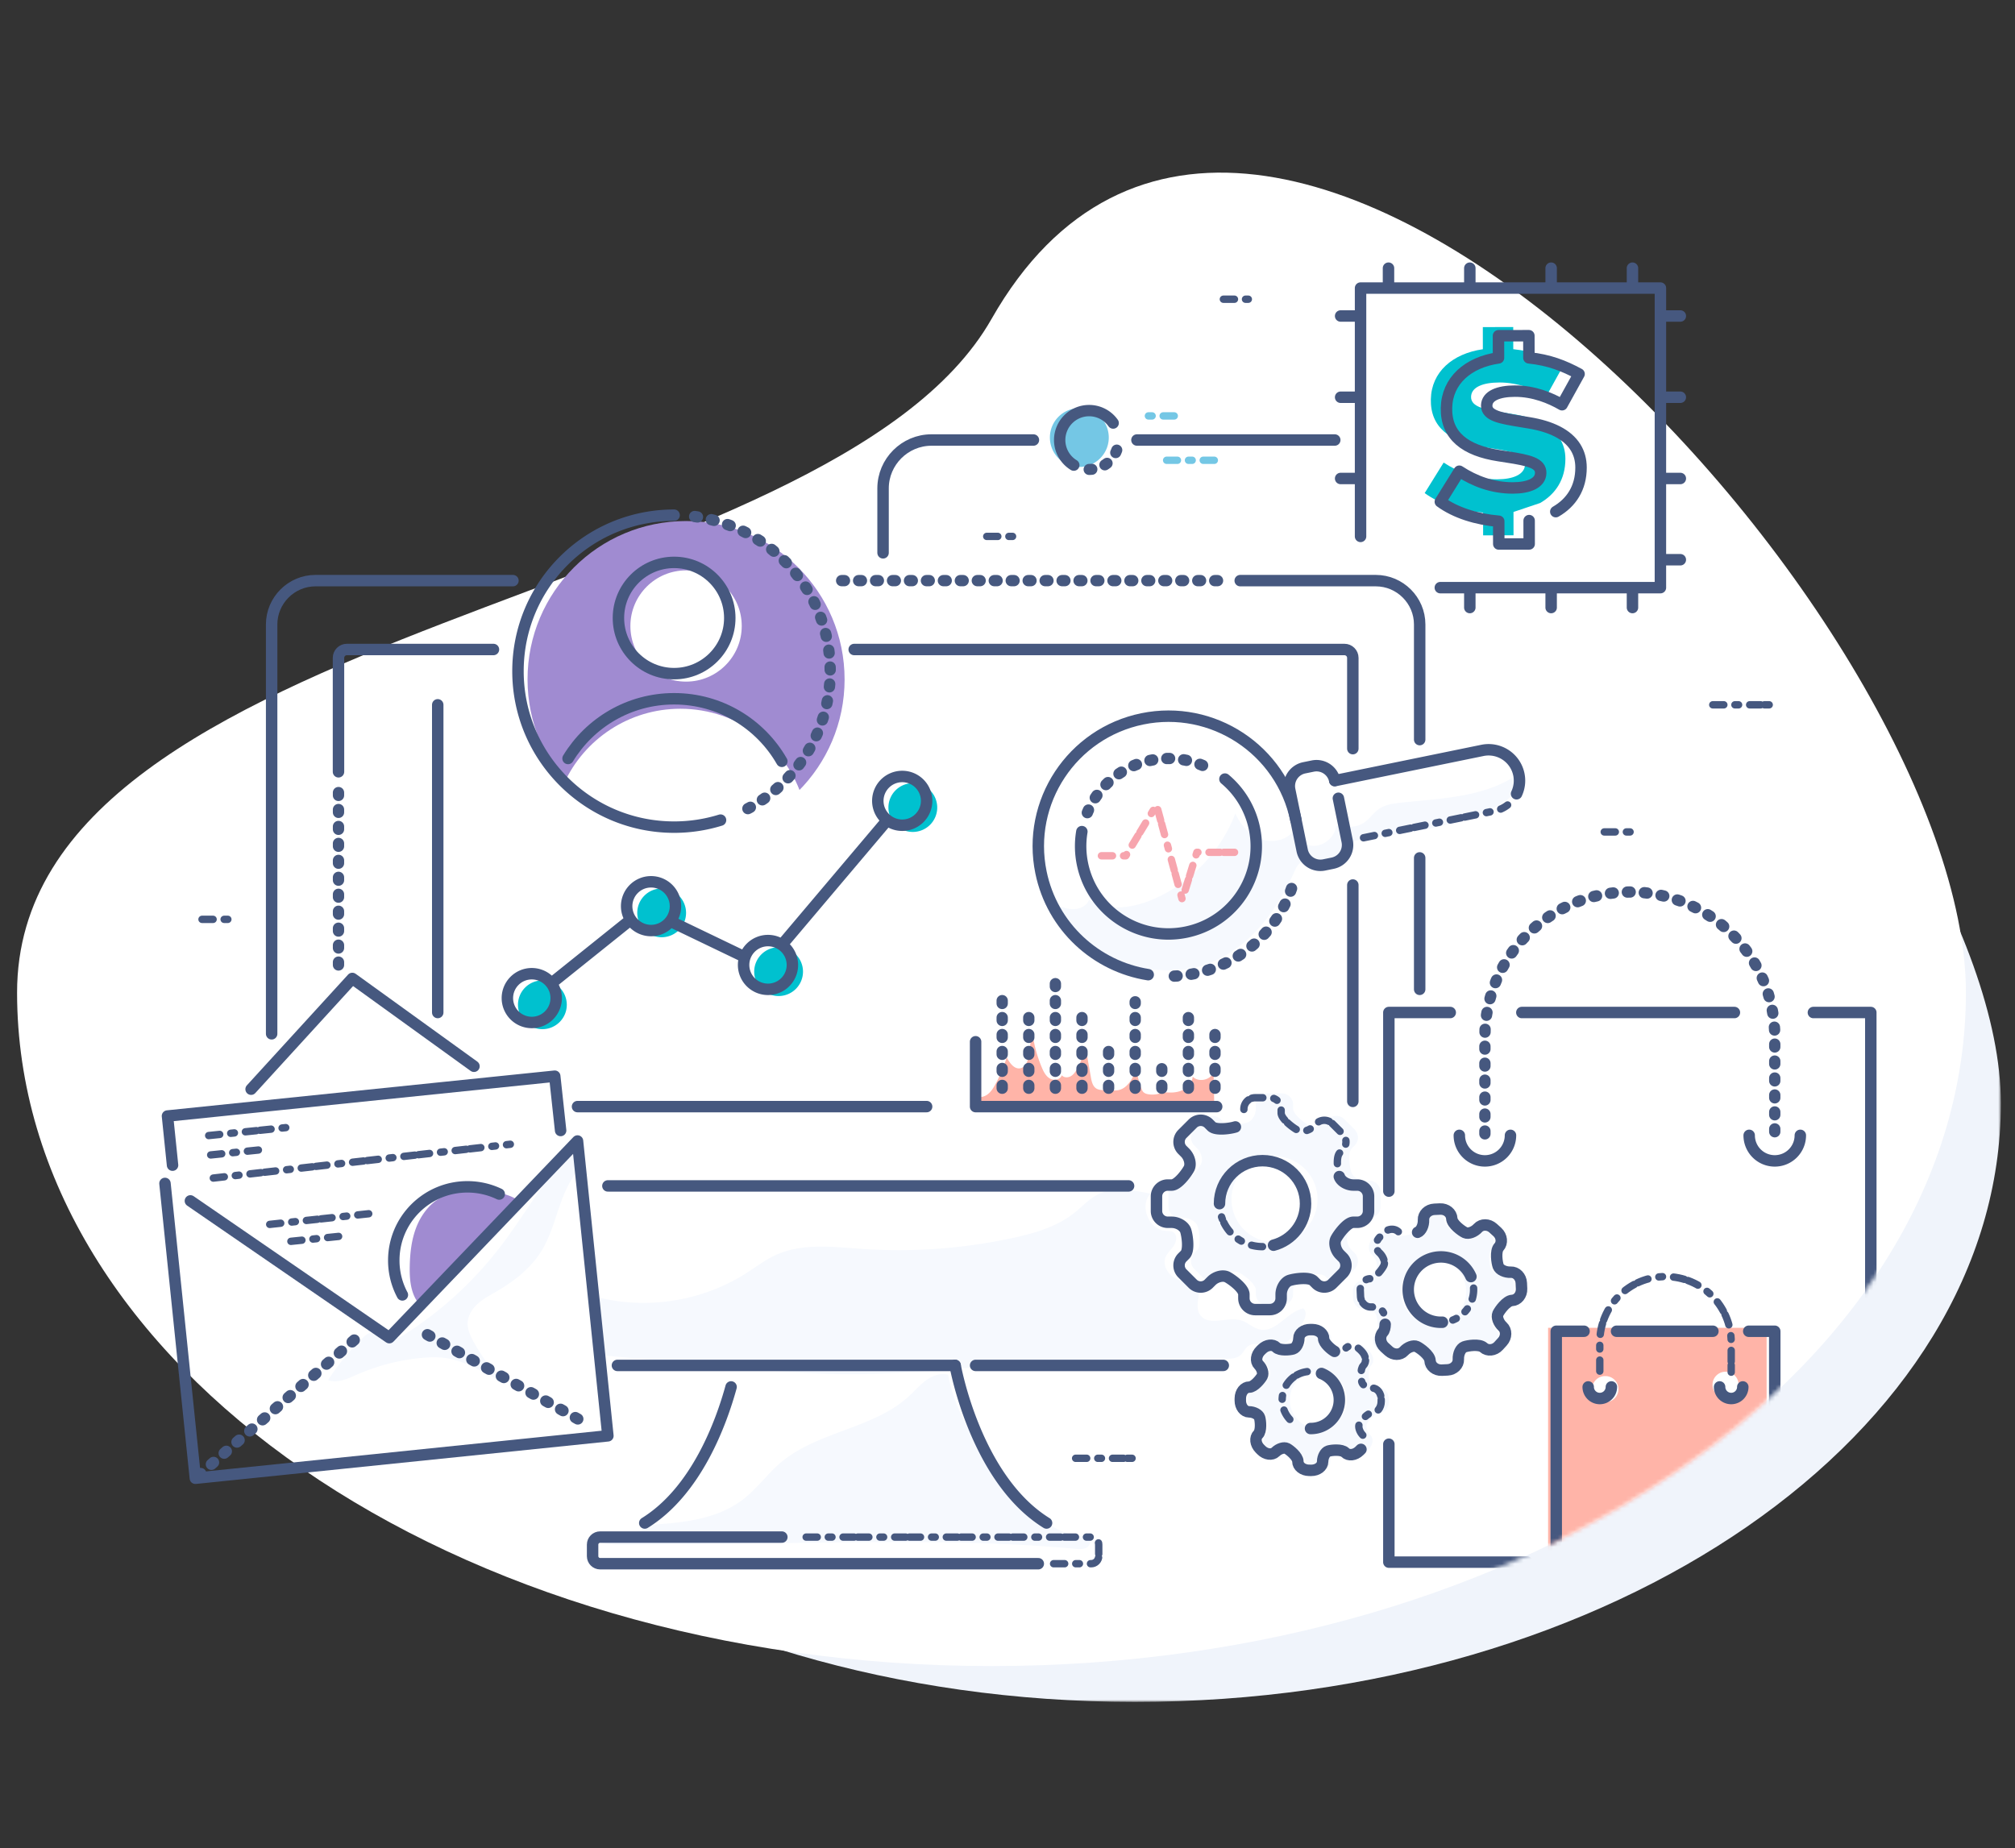 <svg width="472" height="433" viewBox="0 0 472 433" xmlns="http://www.w3.org/2000/svg" xmlns:xlink="http://www.w3.org/1999/xlink"><rect x="0" y="0" width="472" height="433" fill="#333333" stroke="none"/><defs><path id="a" d="M.374.08h405.752v310.965H.373z"/><path d="M52.889 15.482c-11.023 8.924-21.397 8.867-29.979 8.809-17.034-.114-27.01-.228-20.995 69.888 6.12 71.335 8.1 98.637 20.944 117.623 116.242-7.31 207.307-74.866 207.307-157.126 0-13.226-3.824-28.594-10.527-44.766-.353-.046-.699-.099-1.058-.14C190.023 6.539 151.206.255 116.941.254c-26.229 0-49.787 3.68-64.053 15.23z" id="c"/></defs><g fill="none" fill-rule="evenodd"><g transform="translate(62.565 87.65)"><mask id="b" fill="#fff"><use xlink:href="#a"/></mask><path d="M406.126 170.803c0 77.454-90.83 140.242-202.876 140.242S.374 248.257.374 170.803 169.534 89.843 203.25 30.56c55.353-97.33 202.876 62.789 202.876 140.243" fill="#F0F4FB" mask="url(#b)"/></g><path d="M460.502 232.516c0 87.141-102.192 157.783-228.251 157.783C106.19 390.299 4 319.657 4 232.516c0-87.142 190.318-91.086 228.25-157.784 62.278-109.505 228.251 70.642 228.251 157.784" fill="#FFF"/><path d="M134.394 268.455c-6.784 7.51-11.636 16.545-17.889 24.502a87.116 87.116 0 0 1-21.294 19.381c-1.438.927-3.14 1.845-4.778 1.353-1.323-.397-2.469-1.682-3.817-1.382-.602.134-1.085.572-1.53 1a56.056 56.056 0 0 0-8.23 9.983c2.168.819 4.532-.288 6.653-1.224a49.114 49.114 0 0 1 15.001-3.935c2.17-.213 4.373-.28 6.518.11 2.22.402 4.325 1.282 6.36 2.258a67.274 67.274 0 0 1 7.317 4.089 44.911 44.911 0 0 1-7.72-10.164c-.795-1.433-1.53-2.995-1.434-4.63.102-1.74 1.148-3.308 2.455-4.461 1.307-1.153 2.872-1.965 4.379-2.841 4.163-2.42 8.074-5.507 10.565-9.626 3.068-5.076 3.754-11.313 6.832-16.383.44-.725.936-1.44 1.146-2.263.44-1.728-.453-3.6.034-5.316m112.73-56.753c1.323.446 2.687.897 4.081.807 1.393-.09 2.839-.856 3.302-2.172 4.443 2.832 10.342 1.924 15.175-.176 8.705-3.782 15.764-11.188 19.119-20.06 1.153 2.527 3.05 4.825 5.617 5.89 2.566 1.067 5.837.653 7.682-1.423.987 2.1 3.427 3.415 5.725 3.084 2.299-.33 4.268-2.28 4.62-4.574 2.167.235 4.52.43 6.371-.72 1.395-.865 2.28-2.371 3.626-3.308 1.443-1.004 3.264-1.26 5.013-1.45 9.472-1.032 19.63-1.207 27.459-6.635.517 1.573-.052 3.35-1.096 4.636-1.044 1.287-2.504 2.163-3.976 2.924-9.478 4.9-20.384 5.998-30.936 7.59-1.09.165-2.236.359-3.097 1.048-.67.535-1.092 1.31-1.621 1.984-1.796 2.286-5.02 3.34-7.822 2.56-.563-.157-1.138-.383-1.713-.278-.986.182-1.526 1.223-1.94 2.136-2.356 5.213-5.306 10.222-9.282 14.338-3.977 4.115-9.046 7.307-14.66 8.43-3.238.648-6.579.6-9.868.309-4.725-.42-9.496-1.375-13.629-3.702-4.132-2.328-7.58-6.185-8.562-10.822m-106.763 91.457c11.552 2.774 24.197.658 34.214-5.723 2.308-1.47 4.494-3.161 6.983-4.3 6.23-2.848 13.433-1.89 20.267-1.427a126.694 126.694 0 0 0 35.054-2.522c5.244-1.124 10.58-2.663 14.754-6.026 1.717-1.384 3.225-3.066 5.175-4.096 3.766-1.99 8.337-1.172 12.509-.304-2.625 2.892-.355 8.468 3.545 8.709.605.037 1.254-.02 1.774.29 1.006.603.849 2.154.209 3.136-.64.982-1.623 1.756-2.02 2.859-.64 1.78.549 3.803 2.191 4.746 1.643.944 3.613 1.073 5.505 1.18.779 2.447-1.017 5.452.488 7.533 1.982 2.739 6.435.243 9.659 1.267 1.522.483 2.718 1.77 4.28 2.103 3.793.811 6.388-4.127 10.18-4.946 1.067.858.4 2.56-.338 3.712-1.568 2.452-3.609 5.183-6.52 5.242-2.126.043-4.537-1.347-6.19-.01-.675.546-1 1.43-1.65 2.005-.903.798-2.224.845-3.429.85-15.31.057-30.634.043-45.915 1.013-14.498.922-28.964 2.73-43.491 2.606-8.982-.077-17.94-.892-26.885-1.707l-28.385-2.585c-.465-.043-.974-.105-1.296-.443-.283-.297-.35-.733-.403-1.139l-1.435-10.947m11.469 52.171c8.157-.428 16.874-1.076 23.325-6.082 3.217-2.498 5.613-5.908 8.716-8.545 8.694-7.39 21.846-7.908 30.193-15.686 1.32-1.23 2.497-2.624 3.966-3.67 1.469-1.044 3.341-1.717 5.083-1.251 1.763 9.92 8.032 18.386 14.439 26.166 4.516 5.484 9.98 11.242 17.073 11.695.494.032 1.032.052 1.408.373.681.584.315 1.799-.457 2.256-.772.456-1.734.384-2.628.301-20.56-1.906-41.252-1.667-61.899-1.425l-42.128.492c-2.877.033-5.83.055-8.528-.944 1.893-1.061 4.19-.934 6.355-1.092 2.163-.158 4.578-.829 5.578-2.752" fill="#F6F9FE"/><path d="M122.59 282.168c-2.387-2.32-5.925-2.958-9.248-3.18-3.526-.236-7.247-.082-10.302 1.692-2.626 1.525-4.504 4.136-5.58 6.974s-1.41 5.905-1.479 8.94c-.067 2.971.175 6.136 1.92 8.544.188.26.431.53.752.546.27.014.511-.158.727-.323a78.56 78.56 0 0 0 15.533-15.888c1.87-2.552 3.663-5.296 6.35-6.967" fill="#A08BD1"/><path d="M228.379 259.179c18.682-.806 37.45 1.868 56.064.082l-.179-8.052c-.72 1.831-3.489 2.41-4.883 1.02-.093 1.209-.896 2.292-1.936 2.916-1.04.623-2.287.83-3.5.795-.452-.014-.907-.059-1.356 0-.44.058-.86.213-1.29.318a5.765 5.765 0 0 1-2.277.092c-.422-.067-.855-.193-1.163-.488-.29-.277-.434-.668-.563-1.046a39.702 39.702 0 0 1-1.165-4.116c-.864 1.999-2.03 4.254-4.167 4.682-.517.104-1.05.085-1.578.067l-1.762-.062c-.629-.023-1.291-.055-1.824-.39-.844-.53-1.09-1.627-1.263-2.61l-1.288-7.322a18.228 18.228 0 0 1-1.948 5.33c-.372.67-.813 1.34-1.479 1.72-.665.38-1.611.367-2.107-.216-.333 1.037-1.798 1.313-2.75.781-.952-.531-1.486-1.572-1.911-2.575a30.941 30.941 0 0 1-2.27-8.695l-.756 5.524c-.187 1.363-.633 3.022-1.978 3.314-1.448.314-2.555-1.229-3.227-2.549a35.06 35.06 0 0 1-2.624 6.24c-.495.918-1.055 1.84-1.898 2.455-.844.614-2.04.853-2.94.325l-.169 1.805" fill="#FFB4A8"/><path d="M197.84 159.159c0 20.49-16.626 37.1-37.135 37.1-20.508 0-37.133-16.61-37.133-37.1s16.625-37.101 37.133-37.101c20.509 0 37.134 16.61 37.134 37.1" fill="#A08BD1"/><path d="M161.855 198.346c10.253 0 19.536-4.152 26.256-10.865-3.667-12.397-15.143-21.447-28.74-21.447-12.089 0-22.498 7.155-27.238 17.454 6.774 9.02 17.565 14.858 29.722 14.858" fill="#FFF"/><path d="M286.569 70.095h5.84m-40.451 271.53h13.218m136.029-176.513h13.218M47.322 215.37h6.609m321.854-20.48h6.609m-151.255-69.23h6.61" stroke="#46587F" stroke-width="1.728" stroke-linecap="round" stroke-linejoin="round" stroke-dasharray="2.592 2.592 .864"/><path stroke="#46587F" stroke-width="2.681" stroke-linecap="round" stroke-linejoin="round" d="M38.645 277.232l7.117 69.067 9.168-.942 87.465-8.997-6.381-61.933-.735-7.134-44.082 46.07-46.598-32.037m14.22-26.17l23.707-25.943 28.5 20.573"/><path d="M82.983 313.918L45.76 346.3m54.36-33.634l36.354 20.375" stroke="#46587F" stroke-width="2.648" stroke-linecap="round" stroke-linejoin="round" stroke-dasharray=".662 3.31"/><path d="M223.738 319.867h-79.114m141.924 0h-58.022M332.55 200.97v30.795m-42.038-95.745h31.761c5.653 0 10.278 4.62 10.278 10.268v26.974" stroke="#46587F" stroke-width="2.681" stroke-linecap="round" stroke-linejoin="round"/><path d="M197.153 136.019h89.396" stroke="#46587F" stroke-width="2.648" stroke-linecap="round" stroke-linejoin="round" stroke-dasharray=".662 3.31"/><path d="M63.63 242.185v-95.898c0-5.648 4.625-10.268 10.277-10.268h46.248m144.208 141.798H142.395m174.496-70.492v50.69m-116.802-105.86h114.844c1.077 0 1.958.88 1.958 1.955v21.27" stroke="#46587F" stroke-width="2.681" stroke-linecap="round" stroke-linejoin="round"/><path d="M79.29 180.802V154.11c0-1.076.881-1.956 1.958-1.956h34.34" stroke="#46587F" stroke-width="2.681" stroke-linecap="round" stroke-linejoin="round"/><path d="M79.29 226.053v-41.51" stroke="#46587F" stroke-width="2.648" stroke-linecap="round" stroke-linejoin="round" stroke-dasharray=".662 3.31"/><path d="M135.279 259.236h81.776m-114.518-94.124v72.083" stroke="#46587F" stroke-width="2.681" stroke-linecap="round" stroke-linejoin="round"/><path d="M162.721 121.003c17.922 2.355 31.755 17.676 31.755 36.225 0 14.68-8.663 27.337-21.16 33.147" stroke="#46587F" stroke-width="2.648" stroke-linecap="round" stroke-linejoin="round" stroke-dasharray=".662 3.31"/><path d="M168.779 192.125a36.587 36.587 0 0 1-10.874 1.642c-20.198 0-36.572-16.359-36.572-36.54 0-20.18 16.374-36.538 36.572-36.538" stroke="#46587F" stroke-width="2.681" stroke-linecap="round" stroke-linejoin="round"/><path d="M173.748 146.648c0 7.197-5.84 13.031-13.043 13.031-7.203 0-13.042-5.834-13.042-13.03 0-7.198 5.84-13.031 13.042-13.031 7.203 0 13.043 5.833 13.043 13.03" fill="#FFF"/><path d="M170.947 144.778c0 7.197-5.84 13.031-13.042 13.031-7.203 0-13.042-5.834-13.042-13.03 0-7.197 5.839-13.031 13.042-13.031 7.203 0 13.042 5.834 13.042 13.03zm12.195 33.573c-5.002-8.753-14.427-14.655-25.237-14.655-10.534 0-19.753 5.604-24.846 13.99" stroke="#46587F" stroke-width="2.681" stroke-linecap="round" stroke-linejoin="round"/><path d="M298.54 291.016c-5.567 0-10.08-4.508-10.08-10.07 0-5.56 4.513-10.07 10.08-10.07 5.566 0 10.078 4.51 10.078 10.07 0 5.562-4.512 10.07-10.079 10.07m22.195-14.43h-.92c-1.454 0-2.932-.895-3.286-1.99-.355-1.095-.887-4.57.14-5.597l.651-.65a2.647 2.647 0 0 0 0-3.733l-2.435-2.433a2.652 2.652 0 0 0-3.736 0l-.65.65c-1.028 1.027-2.695 1.442-3.704.922-1.01-.52-3.89-2.612-3.89-4.064v-.92a2.648 2.648 0 0 0-2.643-2.64h-3.443a2.648 2.648 0 0 0-2.642 2.64v.92c0 1.452-.897 2.93-1.992 3.284-1.096.353-4.575.885-5.603-.142l-.65-.65a2.652 2.652 0 0 0-3.736 0l-2.435 2.433a2.646 2.646 0 0 0 0 3.733l.65.65c1.028 1.027 1.443 2.692.923 3.7s-2.615 3.887-4.068 3.887h-.92a2.649 2.649 0 0 0-2.642 2.64v3.44a2.648 2.648 0 0 0 2.642 2.64h.92c1.453 0 2.932.896 3.287 1.99.353 1.095.886 4.571-.142 5.598l-.65.65a2.646 2.646 0 0 0 0 3.733l2.435 2.432a2.651 2.651 0 0 0 3.736 0l.65-.65c1.028-1.026 2.694-1.44 3.704-.922 1.009.52 3.89 2.613 3.89 4.065v.92a2.649 2.649 0 0 0 2.643 2.64h3.443a2.649 2.649 0 0 0 2.642-2.64v-.92c0-1.452.897-2.93 1.992-3.283 1.096-.354 4.575-.886 5.602.14l.65.65a2.651 2.651 0 0 0 3.737 0l2.435-2.432a2.646 2.646 0 0 0 0-3.733l-.65-.65c-1.028-1.027-1.443-2.692-.923-3.7.52-1.009 2.615-3.888 4.068-3.888h.92a2.648 2.648 0 0 0 2.642-2.64v-3.44a2.648 2.648 0 0 0-2.642-2.64m15.406 33.634c-4.227.196-7.812-3.069-8.008-7.29a7.656 7.656 0 0 1 7.297-8.002c4.227-.196 7.812 3.069 8.008 7.29a7.657 7.657 0 0 1-7.297 8.002m18.534-7.847l-.062-1.347c-.067-1.45-1.182-2.588-2.478-2.528-1.296.06-2.608-.56-2.915-1.38-.308-.818-.728-3.554.145-4.512.874-.958.71-2.541-.364-3.52l-.998-.908c-1.074-.978-2.668-.995-3.541-.037-.874.958-2.23 1.448-3.015 1.089-.785-.36-3.054-2.004-3.114-3.298-.06-1.295-1.297-2.299-2.749-2.231l-1.348.062c-1.452.068-2.59 1.182-2.53 2.476.06 1.295-.562 2.605-1.381 2.912-.82.308-3.558.728-4.517-.145-.959-.872-2.543-.709-3.522.364l-.91.998c-.978 1.072-.995 2.665-.036 3.537.958.873 1.449 2.228 1.089 3.013-.36.784-2.005 3.05-3.301 3.111-1.295.06-2.3 1.296-2.233 2.746l.063 1.347c.067 1.45 1.182 2.588 2.478 2.528 1.295-.06 2.607.56 2.915 1.38.307.818.728 3.555-.145 4.512-.874.958-.71 2.542.364 3.52l.998.908c1.074.978 2.668.995 3.541.037.873-.958 2.23-1.448 3.015-1.089.785.36 3.054 2.004 3.114 3.298.06 1.295 1.297 2.299 2.748 2.232l1.349-.063c1.452-.067 2.59-1.182 2.53-2.476-.06-1.294.561-2.605 1.38-2.912.82-.307 3.559-.728 4.517.145.96.872 2.544.709 3.523-.364l.91-.998c.978-1.072.995-2.665.036-3.538-.959-.872-1.449-2.227-1.09-3.011.36-.785 2.006-3.052 3.301-3.112 1.296-.06 2.3-1.296 2.233-2.746m-45.9 32.276a6.692 6.692 0 0 1-6.641-6.742 6.693 6.693 0 0 1 6.748-6.637 6.693 6.693 0 0 1 6.642 6.743 6.693 6.693 0 0 1-6.748 6.636m14.515-9.47c-1.133-.01-2.249-.614-2.478-1.343-.23-.73-.467-3.138.34-3.932.809-.794.636-2.29-.384-3.326l-.36-.366c-1.02-1.034-2.515-1.231-3.322-.437-.808.795-2.016 1.158-2.683.807-.668-.35-2.57-1.893-2.561-3.026.009-1.132-1.173-2.068-2.626-2.08l-.514-.004c-1.453-.011-2.65.906-2.658 2.038-.01 1.133-.614 2.247-1.343 2.476-.73.23-3.14.467-3.936-.34-.795-.807-2.292-.635-3.329.384l-.366.36c-1.036 1.019-1.232 2.512-.437 3.32.795.806 1.158 2.013.807 2.68-.35.667-1.894 2.568-3.028 2.558-1.134-.008-2.07 1.172-2.082 2.624l-.004.513c-.012 1.453.906 2.647 2.04 2.656 1.133.01 2.249.614 2.478 1.343.23.729.467 3.137-.341 3.931s-.635 2.292.385 3.326l.36.366c1.02 1.035 2.515 1.232 3.322.437.808-.794 2.015-1.158 2.683-.807.668.35 2.57 1.894 2.561 3.026-.009 1.133 1.173 2.069 2.626 2.08l.514.005c1.453.011 2.649-.906 2.658-2.039.01-1.133.614-2.247 1.344-2.476.73-.23 3.14-.467 3.935.34.795.808 2.293.635 3.328-.383l.367-.36c1.035-1.02 1.233-2.513.437-3.32-.795-.807-1.158-2.013-.807-2.68.35-.668 1.894-2.568 3.028-2.559 1.134.009 2.07-1.172 2.082-2.623l.004-.514c.012-1.452-.906-2.647-2.04-2.656" fill="#F6F9FE"/><path d="M313.27 272.606c-.027-1.067.11-2.096.595-2.58l.65-.65a2.646 2.646 0 0 0 0-3.733l-2.434-2.433a2.651 2.651 0 0 0-3.737 0l-.65.65c-1.028 1.027-2.694 1.441-3.703.921-1.01-.52-3.891-2.612-3.891-4.063v-.92a2.649 2.649 0 0 0-2.642-2.64h-3.444a2.649 2.649 0 0 0-2.642 2.64v.92" stroke="#46587F" stroke-width="1.728" stroke-linecap="round" stroke-linejoin="round" stroke-dasharray="2.592 2.592 .864"/><path d="M289.38 264c-1.095.355-4.574.887-5.602-.14l-.65-.65a2.651 2.651 0 0 0-3.737 0l-2.435 2.433a2.646 2.646 0 0 0 0 3.733l.65.65c1.028 1.026 1.443 2.691.923 3.7-.52 1.008-2.614 3.887-4.067 3.887h-.92a2.649 2.649 0 0 0-2.643 2.64v3.44a2.649 2.649 0 0 0 2.642 2.64h.92c1.454 0 2.933.895 3.287 1.99.354 1.095.886 4.57-.141 5.597l-.65.65a2.646 2.646 0 0 0 0 3.733l2.434 2.433a2.651 2.651 0 0 0 3.737 0l.65-.65c1.027-1.027 2.694-1.441 3.703-.921 1.01.519 3.891 2.611 3.891 4.063v.92a2.649 2.649 0 0 0 2.642 2.64h3.444a2.649 2.649 0 0 0 2.642-2.64v-.92c0-1.452.896-2.929 1.992-3.283 1.095-.354 4.574-.886 5.601.141l.651.65a2.651 2.651 0 0 0 3.737 0l2.435-2.433a2.647 2.647 0 0 0 0-3.733l-.651-.65c-1.027-1.026-1.443-2.691-.922-3.7.52-1.008 2.614-3.887 4.067-3.887h.92a2.649 2.649 0 0 0 2.643-2.64v-3.44a2.649 2.649 0 0 0-2.642-2.64h-.92c-1.454 0-2.933-.896-3.287-1.99" stroke="#46587F" stroke-width="2.681" stroke-linecap="round" stroke-linejoin="round"/><path d="M295.736 292.043a10.082 10.082 0 0 1-9.592-6.969" stroke="#46587F" stroke-width="1.728" stroke-linecap="round" stroke-linejoin="round" stroke-dasharray="2.592 2.592 .864"/><path d="M285.658 281.973c0-5.561 4.512-10.07 10.078-10.07s10.079 4.509 10.079 10.07c0 4.67-3.183 8.598-7.499 9.736m26.15 18.52c-.018.744-.157 1.446-.52 1.843-.873.958-.71 2.542.365 3.52l.998.908c1.074.978 2.667.995 3.54.037.874-.958 2.231-1.448 3.016-1.089.784.36 3.054 2.004 3.114 3.298.06 1.295 1.297 2.298 2.748 2.232l1.349-.063c1.452-.068 2.59-1.182 2.53-2.476-.06-1.295.56-2.605 1.38-2.912.82-.307 3.559-.728 4.517.144.959.873 2.544.71 3.523-.364l.91-.997c.978-1.073.994-2.665.036-3.538-.959-.872-1.449-2.228-1.09-3.012.36-.784 2.006-3.05 3.301-3.111 1.296-.06 2.3-1.296 2.233-2.746l-.062-1.347c-.068-1.45-1.183-2.588-2.478-2.528-1.296.06-2.608-.561-2.915-1.38-.308-.819-.729-3.555.145-4.513.873-.957.71-2.54-.365-3.519l-.997-.908c-1.075-.978-2.668-.995-3.542-.037-.873.957-2.23 1.448-3.014 1.088-.785-.359-3.054-2.003-3.114-3.298-.06-1.294-1.298-2.298-2.749-2.23l-1.349.062c-1.451.067-2.59 1.181-2.53 2.476.06 1.294-.56 2.605-1.38 2.912" stroke="#46587F" stroke-width="2.681" stroke-linecap="round" stroke-linejoin="round"/><path d="M327.549 288.536c-.959-.873-2.544-.709-3.522.365l-.91.996c-.979 1.073-.995 2.665-.036 3.538.958.873 1.448 2.228 1.089 3.012-.36.784-2.006 3.051-3.301 3.112-1.296.06-2.3 1.295-2.233 2.746l.062 1.347c.068 1.45 1.183 2.588 2.479 2.528 1.295-.06 2.607.56 2.914 1.379m21.088-5.81a7.656 7.656 0 0 1-4.873 7.49" stroke="#46587F" stroke-width="1.728" stroke-linecap="round" stroke-linejoin="round" stroke-dasharray="2.592 2.592 .864"/><path d="M337.881 309.75a7.66 7.66 0 0 1-8.008-7.291 7.657 7.657 0 0 1 7.298-8.001 7.664 7.664 0 0 1 7.386 4.602" stroke="#46587F" stroke-width="2.681" stroke-linecap="round" stroke-linejoin="round"/><path d="M319.231 336.21c-.795-.807-1.159-2.013-.808-2.68.351-.667 1.895-2.568 3.029-2.56 1.134.01 2.07-1.17 2.082-2.623l.004-.513c.011-1.452-.907-2.647-2.04-2.656-1.134-.01-2.249-.613-2.478-1.342-.23-.73-.467-3.138.34-3.932.808-.794.635-2.29-.384-3.326l-.36-.366c-1.02-1.034-2.515-1.231-3.323-.437" stroke="#46587F" stroke-width="1.728" stroke-linecap="round" stroke-linejoin="round" stroke-dasharray="2.592 2.592 .864"/><path d="M312.61 316.582c-.667-.35-2.57-1.893-2.56-3.026.009-1.132-1.173-2.068-2.626-2.08l-.514-.004c-1.453-.011-2.65.906-2.659 2.038-.008 1.133-.613 2.247-1.343 2.476-.73.23-3.14.467-3.935-.34-.795-.807-2.293-.634-3.329.384l-.366.36c-1.036 1.019-1.233 2.512-.438 3.32.796.806 1.159 2.013.808 2.68-.351.667-1.895 2.568-3.028 2.559-1.134-.01-2.07 1.171-2.082 2.623l-.005.513c-.011 1.452.907 2.647 2.04 2.657 1.134.008 2.25.612 2.479 1.341.23.73.466 3.138-.341 3.932-.808.795-.635 2.291.384 3.326l.361.366c1.02 1.035 2.514 1.231 3.322.437.808-.794 2.015-1.157 2.683-.807.668.351 2.57 1.893 2.56 3.026-.008 1.133 1.174 2.069 2.626 2.08l.515.004c1.453.012 2.65-.906 2.658-2.038.01-1.132.613-2.247 1.343-2.476.73-.23 3.14-.466 3.935.341.795.807 2.293.634 3.329-.384l.367-.36" stroke="#46587F" stroke-width="2.681" stroke-linecap="round" stroke-linejoin="round"/><path d="M302.132 332.515a6.663 6.663 0 0 1-1.792-4.609 6.693 6.693 0 0 1 6.749-6.636" stroke="#46587F" stroke-width="1.728" stroke-linecap="round" stroke-linejoin="round" stroke-dasharray="2.592 2.592 .864"/><path d="M309.547 321.756a6.69 6.69 0 0 1-2.565 12.894m-135.73-9.742c-2.256 8.22-8.056 24.348-20.22 31.876m72.706-36.917s4.7 26.574 21.411 36.917" stroke="#46587F" stroke-width="2.681" stroke-linecap="round" stroke-linejoin="round"/><path d="M246.8 366.318h8.807c.969 0 1.761-.791 1.761-1.76v-2.714c0-.968-.792-1.76-1.761-1.76h-67.509" stroke="#46587F" stroke-width="1.728" stroke-linecap="round" stroke-linejoin="round" stroke-dasharray="2.592 2.592 .864"/><path d="M183.142 360.084h-42.568c-.968 0-1.761.792-1.761 1.76v2.715c0 .968.793 1.76 1.761 1.76h102.639m25.748-137.986c-12.195-1.92-22.495-11.182-25.121-23.977-3.382-16.478 7.247-32.575 23.74-35.954 16.493-3.378 32.604 7.242 35.986 23.72" stroke="#46587F" stroke-width="2.681" stroke-linecap="round" stroke-linejoin="round"/><path d="M302.536 208.14c-3.397 9.844-11.761 17.692-22.71 19.935a30.628 30.628 0 0 1-6.437.625m-18.688-38.326c2.528-6.08 7.93-10.842 14.871-12.264a20.495 20.495 0 0 1 13.652 1.915" stroke="#46587F" stroke-width="2.648" stroke-linecap="round" stroke-linejoin="round" stroke-dasharray=".662 3.31"/><path d="M286.933 182.507a20.46 20.46 0 0 1 6.916 11.605c2.281 11.116-4.89 21.976-16.016 24.255-11.126 2.28-21.996-4.885-24.277-16.001a20.477 20.477 0 0 1-.137-7.548m101.826-8.866a7.196 7.196 0 0 0 .54-4.527 7.238 7.238 0 0 0-8.545-5.632l-34.58 7.084" stroke="#46587F" stroke-width="2.681" stroke-linecap="round" stroke-linejoin="round"/><path d="M319.402 196.26l30.745-6.298a7.203 7.203 0 0 0 2.997-1.38" stroke="#46587F" stroke-width="1.728" stroke-linecap="round" stroke-linejoin="round" stroke-dasharray="2.592 2.592 .864"/><path d="M313.507 187.008l2.067 10.073a4.357 4.357 0 0 1-3.386 5.129l-2.028.415a4.361 4.361 0 0 1-5.133-3.383l-2.923-14.24a4.358 4.358 0 0 1 3.387-5.13l2.028-.414a4.36 4.36 0 0 1 5.133 3.383" stroke="#46587F" stroke-width="2.681" stroke-linecap="round" stroke-linejoin="round"/><path d="M258 200.48h5.71l7.189-11.898 6.036 22.166 3.426-11.083h8.822" stroke="#F7A5AE" stroke-width="1.728" stroke-linecap="round" stroke-linejoin="round" stroke-dasharray="2.592 2.592 .864"/><path d="M132.766 235.385a5.713 5.713 0 0 1-5.716 5.711 5.713 5.713 0 0 1-5.717-5.71 5.714 5.714 0 0 1 5.717-5.712 5.714 5.714 0 0 1 5.716 5.711m27.94-21.534a5.714 5.714 0 0 1-5.717 5.71 5.714 5.714 0 0 1-5.716-5.71 5.714 5.714 0 0 1 5.716-5.712 5.714 5.714 0 0 1 5.716 5.712m27.393 13.77a5.714 5.714 0 0 1-5.716 5.712 5.714 5.714 0 0 1-5.716-5.711 5.714 5.714 0 0 1 5.716-5.712 5.714 5.714 0 0 1 5.716 5.712m31.44-38.443a5.714 5.714 0 0 1-5.716 5.712 5.714 5.714 0 0 1-5.716-5.712 5.714 5.714 0 0 1 5.716-5.711 5.714 5.714 0 0 1 5.716 5.711" fill="#00C1CF"/><path d="M130.283 233.817a5.714 5.714 0 0 1-5.716 5.711 5.714 5.714 0 0 1-5.717-5.71 5.714 5.714 0 0 1 5.717-5.712 5.714 5.714 0 0 1 5.716 5.711zm27.939-21.535a5.714 5.714 0 0 1-5.716 5.712 5.714 5.714 0 0 1-5.716-5.712 5.714 5.714 0 0 1 5.716-5.71 5.714 5.714 0 0 1 5.716 5.71zm27.393 13.771a5.713 5.713 0 0 1-5.716 5.711 5.713 5.713 0 0 1-5.716-5.71 5.714 5.714 0 0 1 5.716-5.712 5.714 5.714 0 0 1 5.716 5.711zm31.44-38.442a5.714 5.714 0 0 1-5.717 5.71 5.714 5.714 0 0 1-5.716-5.71 5.714 5.714 0 0 1 5.716-5.711 5.714 5.714 0 0 1 5.717 5.71zm-87.785 42.654l18.291-14.668m9.44.206l17.491 8.408m8.647-2.86l24.706-29.227m-167.427 80.83l-1.186-11.512 90.711-9.33 1.378 12.721" stroke="#46587F" stroke-width="2.681" stroke-linecap="round" stroke-linejoin="round"/><path d="M48.887 266.02l19.149-1.97m-18.681 6.51l11.846-1.22m1.977 17.49l23.645-2.542m-18.68 6.51l11.846-1.22m-30.021-13.6l69.573-7.919" stroke="#46587F" stroke-width="1.728" stroke-linecap="round" stroke-linejoin="round" stroke-dasharray="2.592 2.592 .864"/><path d="M312.66 103.079h-46.341" stroke="#46587F" stroke-width="2.681" stroke-linecap="round" stroke-linejoin="round"/><path d="M245.931 102.498a6.893 6.893 0 0 0 6.896 6.89c3.808 0 6.896-3.085 6.896-6.89s-3.088-6.89-6.896-6.89a6.893 6.893 0 0 0-6.896 6.89" fill="#74C7E5"/><path d="M255.12 109.969a6.893 6.893 0 0 0 6.895-6.89" stroke="#46587F" stroke-width="2.59" stroke-linecap="round" stroke-linejoin="round" stroke-dasharray=".647 3.237"/><path d="M260.751 99.103a6.89 6.89 0 0 0-5.632-2.914 6.893 6.893 0 0 0-6.896 6.89 6.884 6.884 0 0 0 3.303 5.882" stroke="#46587F" stroke-width="2.659" stroke-linecap="round" stroke-linejoin="round"/><path d="M275.059 97.433h-7.584m16.968 10.392h-11.164" stroke="#74C7E5" stroke-width="1.728" stroke-linecap="round" stroke-linejoin="round" stroke-dasharray="2.592 2.592 .864"/><path d="M206.852 129.507V114.41c0-6.231 5.103-11.33 11.34-11.33h23.88" stroke="#46587F" stroke-width="2.681" stroke-linecap="round" stroke-linejoin="round"/><path d="M354.526 119.933l.008 5.47-7.122.011-.008-5.33c-5.221-.445-10.16-1.997-13.682-4.572l4.444-7.15c3.579 2.347 7.809 3.929 12.547 3.922 3.688-.005 6.468-1.115 6.52-3.497.054-2.324-2.727-2.972-7.835-3.759l-1.987-.308c-7.833-1.208-12.378-4.632-12.245-11.18.132-6.38 5.034-10.695 12.183-11.726l-.007-5.188 7.121-.01.008 5.187c4.767.504 8.203 1.86 11.752 3.782l-3.99 7.207c-2.727-1.584-6.616-3.194-11.014-3.188-3.887.006-6.581 1.087-6.634 3.355-.053 2.466 3.437 3 8.035 3.759l1.873.31c5.123.838 9.003 2.69 10.9 5.736.834 1.342 1.285 2.915 1.287 4.734.007 4.794-2.295 8.25-5.916 10.338" fill="#00C1CF"/><path d="M358.19 121.957l.008 5.471-7.122.01-.007-5.33c-5.222-.445-10.162-1.997-13.683-4.572l4.444-7.15c3.579 2.348 7.808 3.93 12.546 3.923 3.69-.006 6.469-1.116 6.521-3.497.054-2.325-2.728-2.972-7.835-3.759l-1.987-.309c-7.833-1.208-12.378-4.631-12.246-11.18.133-6.378 5.035-10.695 12.184-11.725l-.007-5.189 7.121-.01.008 5.188c4.767.504 8.202 1.86 11.752 3.782l-3.99 7.206c-2.727-1.583-6.616-3.194-11.014-3.187-3.887.005-6.581 1.086-6.634 3.354-.054 2.467 3.437 3 8.035 3.76l1.873.309c5.123.838 9.003 2.69 10.9 5.737.834 1.341 1.284 2.914 1.287 4.734.007 4.794-2.295 8.249-5.916 10.338" stroke="#46587F" stroke-width="2.681" stroke-linecap="round" stroke-linejoin="round"/><path stroke="#46587F" stroke-width="2.681" stroke-linecap="round" stroke-linejoin="round" d="M337.386 137.664h51.554V67.485H318.7v58.174m25.595 13.032v3.634m19.05-3.634v3.634m19.049-3.634v3.634m-57.149-79.5v3.634m19.05-3.634v3.634m19.05-3.634v3.634m19.049-3.634v3.634m7.573 64.665h3.638m-3.638-19.033h3.638m-3.638-19.032h3.638m-3.638-19.033h3.638m-79.57 38.065h3.637m-3.638-19.032h3.638m-3.638-19.033h3.638m-223.42 229.32a17.144 17.144 0 0 1-2.012-8.083c0-9.517 7.722-17.232 17.247-17.232 2.67 0 5.197.606 7.453 1.688m111.586-35.674v15.191H285"/><path d="M234.757 254.934v-21.106m6.23 21.106v-19.042m6.232 19.042v-27.312m6.23 27.312v-17.78m6.231 17.78v-9.988m6.231 9.988v-20.25m6.231 20.25v-4.572m6.23 4.572V238.39m6.232 16.544V240.67" stroke="#46587F" stroke-width="2.648" stroke-linecap="round" stroke-linejoin="round" stroke-dasharray=".662 3.31"/><g transform="translate(230.335 177.84)"><mask id="d" fill="#fff"><use xlink:href="#c"/></mask><path fill="#FFB4A8" mask="url(#d)" d="M132.296 192.215h51.185v-59h-51.185z"/><path d="M148.78 147.581a3.053 3.053 0 0 1-3.055 3.052 3.053 3.053 0 1 1 0-6.104 3.053 3.053 0 0 1 3.055 3.052m28.142-1.026a3.053 3.053 0 0 1-3.055 3.052 3.053 3.053 0 0 1-3.055-3.052c0-1.685 1.368-3.052 3.055-3.052s3.055 1.367 3.055 3.052" fill="#FFF" mask="url(#d)"/><path stroke="#46587F" stroke-width="2.681" stroke-linecap="round" stroke-linejoin="round" mask="url(#d)" d="M194.442 59.355h13.445v128.221H191.38M126.147 59.355h49.79m-80.942 101.13v27.623h32.425M109.373 59.355H94.995v41.844m28.49-13.07a5.988 5.988 0 0 1-5.991 5.985c-3.31 0-5.99-2.68-5.99-5.985m79.876 0a5.988 5.988 0 0 1-5.991 5.985 5.988 5.988 0 0 1-5.991-5.985"/><path d="M117.494 87.781V65.038c0-18.732 15.199-33.918 33.947-33.918 18.749 0 33.948 15.186 33.948 33.918v23.275" stroke="#46587F" stroke-width="2.648" stroke-linecap="round" stroke-linejoin="round" stroke-dasharray=".662 3.31" mask="url(#d)"/><path stroke="#46587F" stroke-width="2.681" stroke-linecap="round" stroke-linejoin="round" mask="url(#d)" d="M179.292 134.022h6.097v58.136m-37.061-58.136h22.574m-30.18 0h-6.519v58.377h45.874"/><path d="M147.12 147.068a2.715 2.715 0 0 1-2.716 2.714 2.715 2.715 0 0 1-2.716-2.714m36.216 0a2.715 2.715 0 0 1-2.716 2.714 2.715 2.715 0 0 1-2.716-2.714" stroke="#46587F" stroke-width="2.681" stroke-linecap="round" stroke-linejoin="round" mask="url(#d)"/><path d="M144.404 143.37v-6.771c0-8.493 6.891-15.379 15.392-15.379 8.5 0 15.392 6.886 15.392 15.379v7.012" stroke="#46587F" stroke-width="1.728" stroke-linecap="round" stroke-linejoin="round" stroke-dasharray="2.592 2.592 .864" mask="url(#d)"/></g></g></svg>